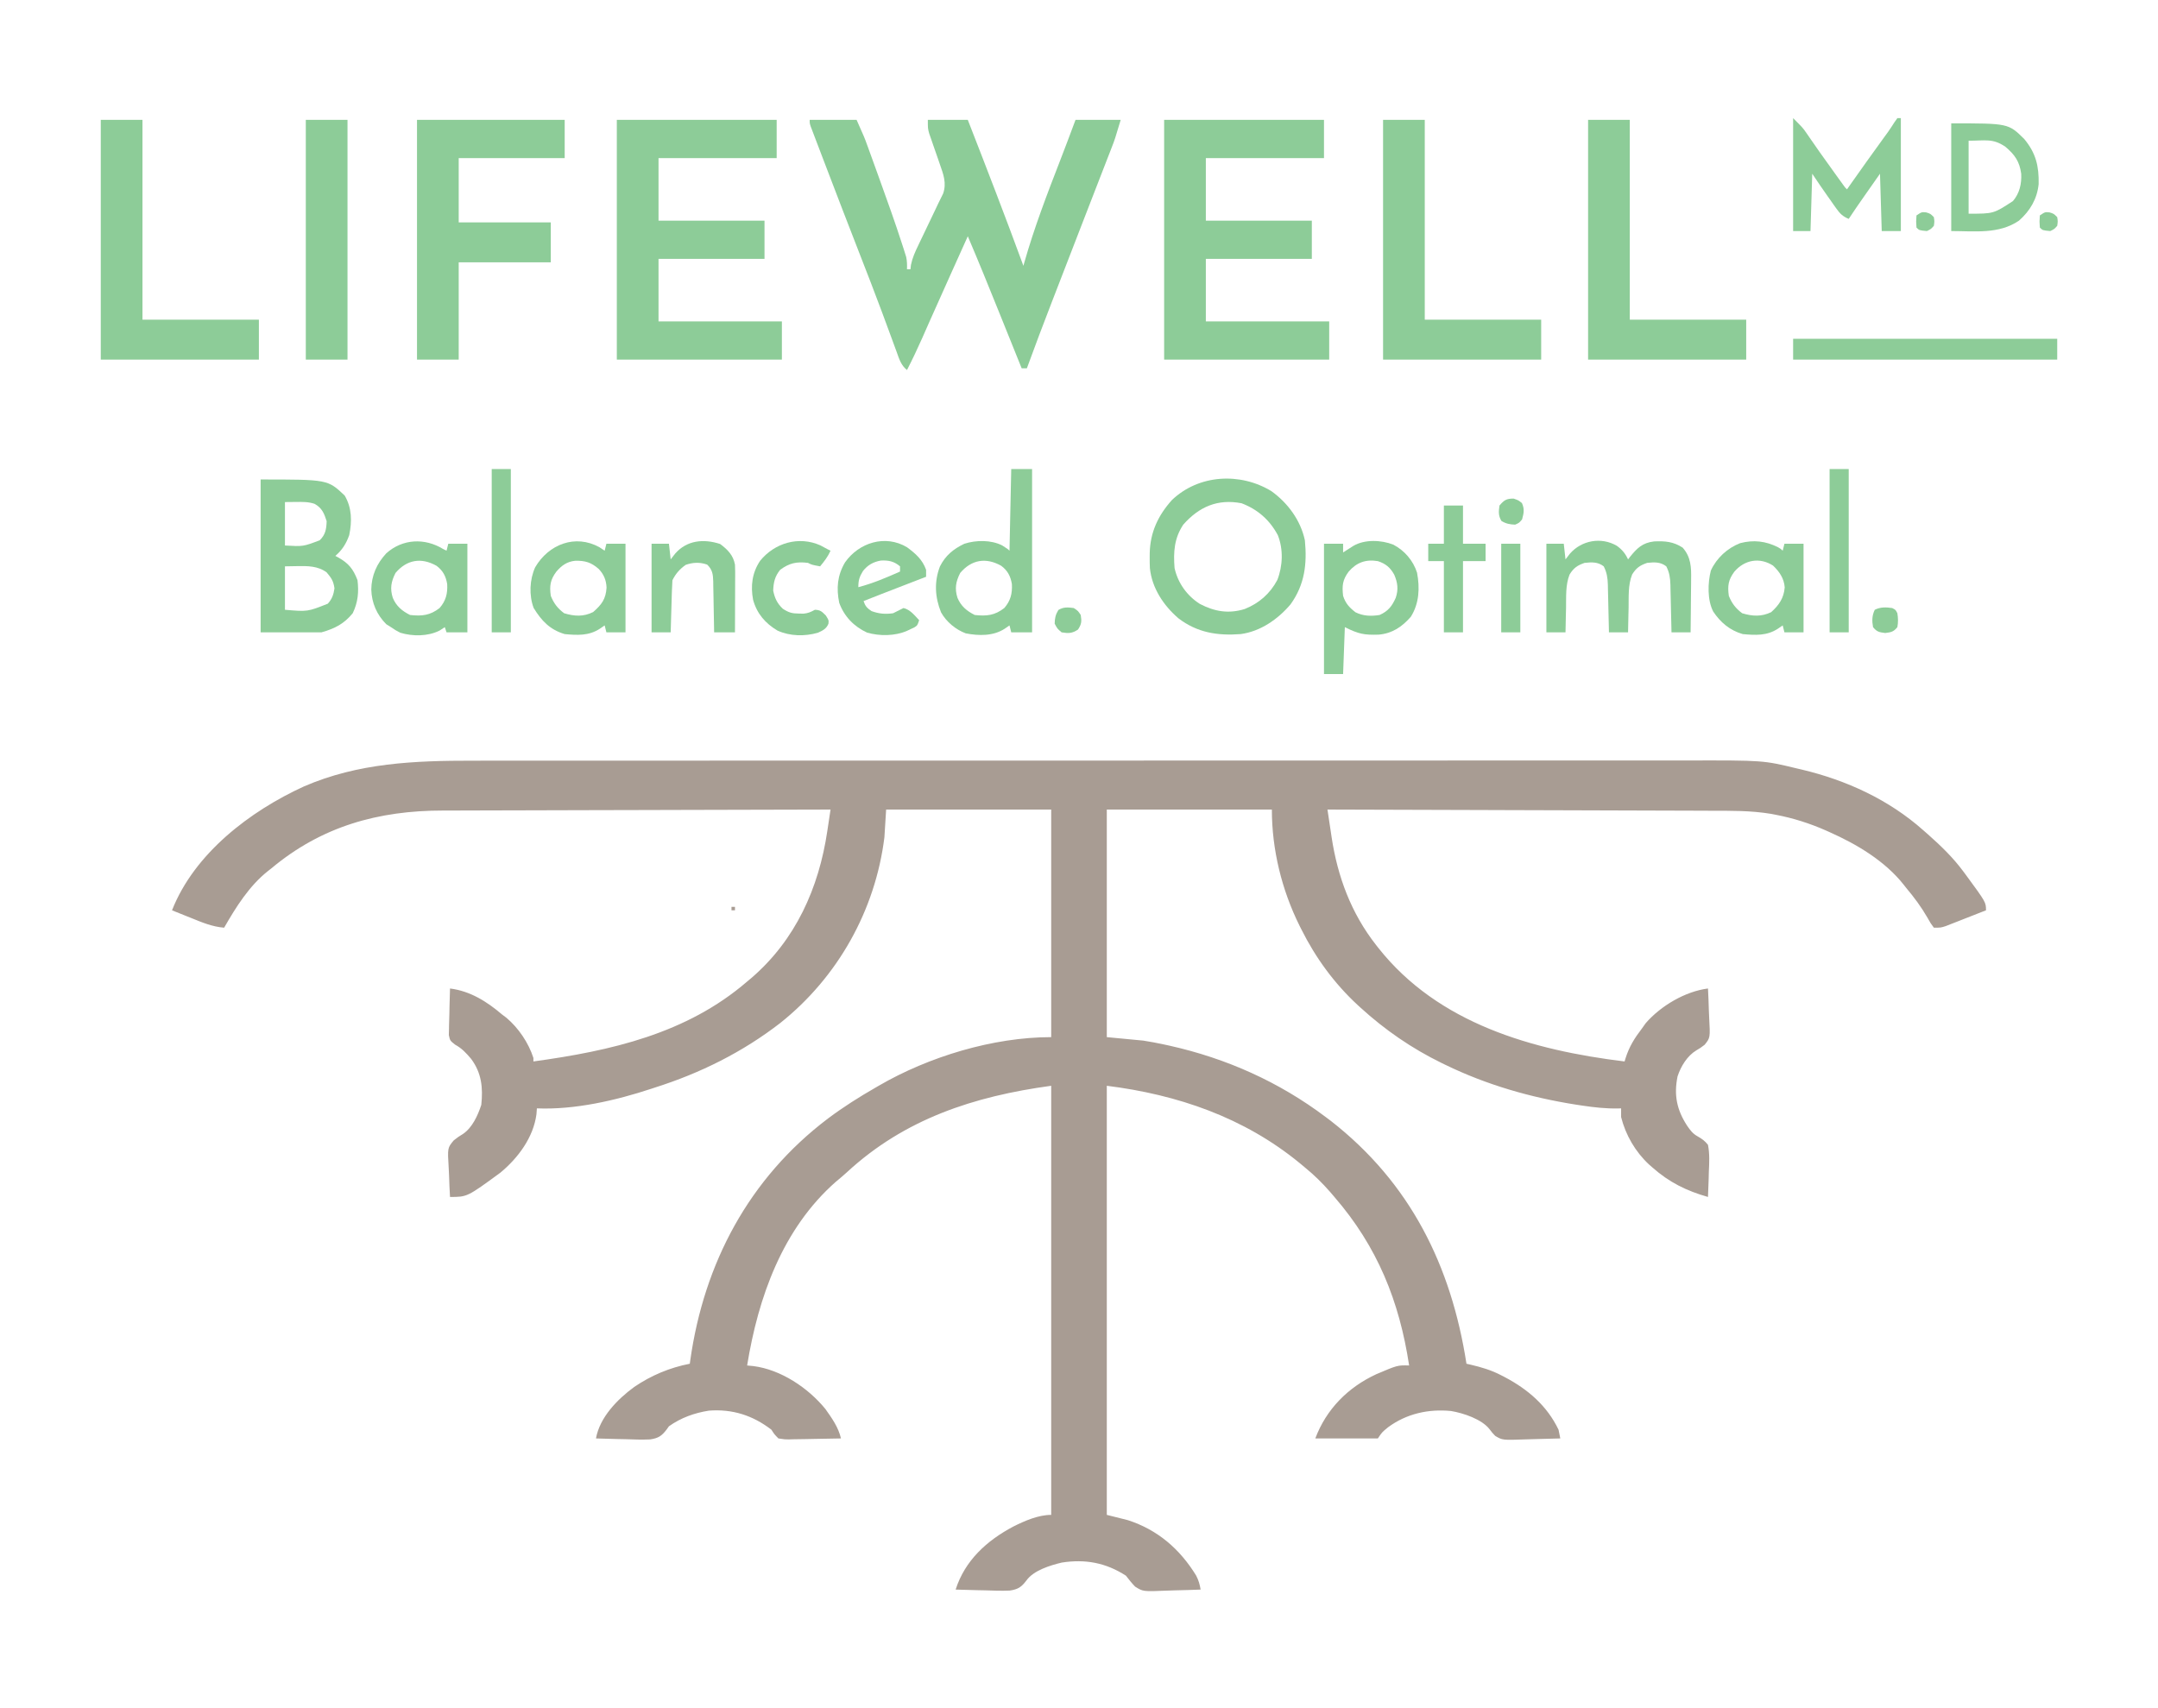 <?xml version="1.0" encoding="UTF-8"?>
<svg version="1.1" xmlns="http://www.w3.org/2000/svg" width="1242" height="983">
<path d="M0 0 C3.852 0.002 7.704 -0.003 11.556 -0.006 C18.295 -0.011 25.035 -0.012 31.774 -0.011 C41.796 -0.01 51.818 -0.014 61.84 -0.019 C80.785 -0.029 99.73 -0.032 118.674 -0.032 C133.309 -0.033 147.943 -0.035 162.577 -0.038 C166.794 -0.039 171.011 -0.04 175.229 -0.041 C176.277 -0.041 177.326 -0.041 178.406 -0.041 C207.886 -0.048 237.367 -0.052 266.847 -0.051 C267.958 -0.051 269.069 -0.051 270.213 -0.051 C275.843 -0.051 281.473 -0.051 287.102 -0.051 C288.779 -0.051 288.779 -0.051 290.49 -0.051 C292.751 -0.051 295.012 -0.051 297.273 -0.051 C332.44 -0.05 367.606 -0.057 402.773 -0.071 C442.312 -0.087 481.851 -0.095 521.39 -0.094 C525.61 -0.094 529.829 -0.094 534.049 -0.094 C535.608 -0.094 535.608 -0.094 537.197 -0.094 C553.884 -0.094 570.571 -0.1 587.258 -0.109 C604.041 -0.117 620.825 -0.118 637.609 -0.112 C647.566 -0.108 657.524 -0.11 667.481 -0.12 C674.149 -0.126 680.816 -0.124 687.484 -0.117 C691.272 -0.113 695.06 -0.113 698.848 -0.121 C742.665 -0.209 742.665 -0.209 761.911 4.447 C762.857 4.666 763.804 4.885 764.779 5.11 C790.489 11.217 815.022 22.455 834.848 40.135 C835.72 40.898 836.591 41.661 837.489 42.447 C844.971 49.078 851.896 55.77 857.848 63.822 C858.362 64.513 858.876 65.203 859.406 65.914 C870.848 81.508 870.848 81.508 870.848 86.135 C866.603 87.812 862.351 89.475 858.098 91.135 C856.892 91.612 855.685 92.089 854.442 92.58 C853.282 93.031 852.122 93.482 850.927 93.947 C849.858 94.366 848.79 94.785 847.689 95.217 C844.848 96.135 844.848 96.135 840.848 96.135 C838.989 93.642 838.989 93.642 837.098 90.26 C833.521 84.074 829.454 78.609 824.848 73.135 C824.409 72.573 823.969 72.011 823.516 71.432 C812.785 57.793 796.481 48.079 780.848 41.135 C780.219 40.853 779.59 40.57 778.942 40.28 C769.541 36.125 759.952 33.057 749.848 31.135 C748.976 30.966 748.104 30.798 747.205 30.624 C735.457 28.659 723.74 28.826 711.861 28.816 C709.455 28.807 707.049 28.796 704.643 28.785 C698.82 28.761 692.997 28.746 687.174 28.734 C680.391 28.72 673.608 28.695 666.825 28.67 C654.732 28.624 642.638 28.588 630.544 28.557 C618.805 28.526 607.066 28.492 595.327 28.452 C594.24 28.448 594.24 28.448 593.13 28.445 C589.492 28.432 585.853 28.42 582.215 28.407 C552.093 28.304 521.971 28.215 491.848 28.135 C492.465 32.275 493.09 36.414 493.716 40.553 C493.889 41.715 494.062 42.877 494.24 44.074 C497.7 66.853 505.498 87.849 519.848 106.135 C520.267 106.67 520.686 107.205 521.117 107.757 C555.583 151.369 609.858 166.662 662.848 173.135 C663.026 172.545 663.203 171.956 663.386 171.348 C665.503 164.616 668.57 159.73 672.848 154.135 C673.57 153.124 674.292 152.113 675.036 151.072 C683.728 141.081 697.774 132.795 710.848 131.135 C711.072 135.279 711.235 139.419 711.343 143.568 C711.388 144.975 711.449 146.383 711.527 147.789 C712.163 159.504 712.163 159.504 708.924 163.523 C706.524 165.353 706.524 165.353 704.127 166.762 C698.895 169.915 695.191 175.996 693.329 181.752 C691.156 192.527 692.896 200.973 698.848 210.135 C700.63 212.712 702.091 214.719 704.865 216.241 C707.405 217.677 709.032 218.833 710.848 221.135 C711.857 226.282 711.604 231.307 711.348 236.51 C711.308 237.928 711.272 239.346 711.239 240.764 C711.151 244.223 711.013 247.678 710.848 251.135 C698.509 247.628 688.498 242.709 678.848 234.135 C678.212 233.58 677.575 233.026 676.919 232.455 C669.079 225.173 663.45 215.51 660.848 205.135 C660.824 203.468 660.82 201.801 660.848 200.135 C659.984 200.163 659.984 200.163 659.103 200.192 C652.035 200.319 645.267 199.568 638.286 198.51 C637.112 198.332 635.938 198.155 634.729 197.972 C608.718 193.862 583.561 186.639 559.848 175.135 C559.073 174.76 558.297 174.385 557.497 173.998 C540.349 165.604 524.953 154.997 510.848 142.135 C510.35 141.682 509.852 141.229 509.339 140.763 C495.835 128.307 485.053 113.54 476.848 97.135 C476.499 96.443 476.15 95.752 475.791 95.039 C465.549 74.4 459.848 51.226 459.848 28.135 C428.498 28.135 397.148 28.135 364.848 28.135 C364.848 71.365 364.848 114.595 364.848 159.135 C375.243 160.125 375.243 160.125 385.848 161.135 C389.934 161.802 393.888 162.487 397.911 163.385 C398.909 163.602 399.908 163.82 400.936 164.044 C433.771 171.399 463.951 184.874 490.848 205.135 C491.791 205.844 492.733 206.553 493.704 207.283 C539.538 242.988 563.102 290.757 571.848 347.135 C572.621 347.308 573.394 347.482 574.19 347.661 C580.479 349.142 586.191 350.815 591.911 353.822 C592.586 354.17 593.261 354.518 593.956 354.877 C607.278 361.923 618.248 371.34 624.848 385.135 C625.206 386.796 625.543 388.463 625.848 390.135 C620.992 390.309 616.138 390.435 611.279 390.519 C609.629 390.554 607.979 390.602 606.33 390.663 C592.564 391.157 592.564 391.157 588.407 388.679 C586.657 386.846 586.657 386.846 585.205 384.919 C580.752 379.063 570.01 375.511 562.977 374.346 C550.017 373.061 537.302 375.871 526.708 383.721 C523.281 386.52 523.281 386.52 520.848 390.135 C508.968 390.135 497.088 390.135 484.848 390.135 C491.166 373.288 503.664 360.699 519.966 353.155 C532.19 347.953 532.19 347.953 538.848 348.135 C533.223 311.026 520.532 279.685 495.848 251.135 C495.009 250.154 494.17 249.173 493.305 248.162 C488.814 243.037 484.127 238.437 478.848 234.135 C477.865 233.314 476.881 232.492 475.868 231.646 C443.813 205.337 405.551 192.223 364.848 187.135 C364.848 268.645 364.848 350.155 364.848 434.135 C370.788 435.62 370.788 435.62 376.848 437.135 C394.099 442.663 406.953 453.84 416.282 469.084 C417.729 471.903 418.312 474.054 418.848 477.135 C414.011 477.334 409.175 477.478 404.334 477.574 C402.691 477.614 401.048 477.669 399.406 477.738 C385.707 478.304 385.707 478.304 381.149 475.437 C379.211 473.431 377.549 471.342 375.848 469.135 C364.331 461.677 352.445 459.471 338.887 461.6 C332.174 463.225 322.772 466.059 318.594 471.883 C315.732 475.68 313.806 476.994 309.01 477.7 C304.305 477.912 299.615 477.746 294.911 477.572 C293.257 477.537 291.602 477.505 289.948 477.476 C285.913 477.4 281.882 477.279 277.848 477.135 C283.217 460.333 295.811 448.932 311.009 440.871 C317.554 437.577 325.453 434.135 332.848 434.135 C332.848 352.625 332.848 271.115 332.848 187.135 C288.411 193.194 248.499 206.165 215.137 237.037 C213.132 238.875 211.075 240.597 208.973 242.322 C178.164 269.42 164.233 308.886 157.848 348.135 C159.02 348.248 160.192 348.362 161.399 348.478 C177.238 350.484 192.913 360.991 202.848 373.135 C206.579 378.373 210.439 383.797 211.848 390.135 C206.795 390.258 201.742 390.349 196.687 390.409 C194.968 390.434 193.25 390.469 191.531 390.512 C189.058 390.573 186.587 390.601 184.114 390.623 C183.347 390.649 182.58 390.675 181.79 390.701 C179.607 390.702 179.607 390.702 175.848 390.135 C173.487 387.724 173.487 387.724 171.848 385.135 C161.12 376.856 149.365 373.105 135.848 374.135 C127.468 375.455 119.798 378.21 112.848 383.135 C112.436 383.712 112.024 384.289 111.599 384.883 C108.736 388.68 106.806 389.994 102.01 390.7 C97.305 390.912 92.615 390.746 87.911 390.572 C86.257 390.537 84.602 390.505 82.948 390.476 C78.913 390.4 74.882 390.279 70.848 390.135 C73.008 377.986 83.203 367.559 92.848 360.51 C102.598 353.857 113.284 349.383 124.848 347.135 C124.938 346.487 125.028 345.84 125.12 345.173 C133.033 289.294 158.835 240.436 204.453 205.92 C213.222 199.363 222.349 193.568 231.848 188.135 C232.426 187.797 233.004 187.46 233.599 187.112 C262.348 170.402 299.389 159.135 332.848 159.135 C332.848 115.905 332.848 72.675 332.848 28.135 C301.498 28.135 270.148 28.135 237.848 28.135 C237.518 33.415 237.188 38.695 236.848 44.135 C231.628 86.112 210.011 124.678 176.864 151.041 C155.18 167.814 130.935 179.856 104.848 188.135 C104.157 188.363 103.465 188.592 102.753 188.828 C82.242 195.612 58.526 201.053 36.848 200.135 C36.766 201.248 36.683 202.362 36.598 203.51 C34.835 216.885 26.046 228.678 15.848 237.135 C-3.251 251.135 -3.251 251.135 -13.152 251.135 C-13.401 247.01 -13.581 242.888 -13.701 238.757 C-13.751 237.356 -13.819 235.955 -13.906 234.556 C-14.614 222.885 -14.614 222.885 -11.004 218.563 C-8.331 216.49 -8.331 216.49 -5.659 214.846 C-0.27 211.167 2.831 204.223 4.848 198.135 C5.889 188.228 5.026 179.76 -0.988 171.662 C-3.874 168.261 -6.303 165.597 -10.252 163.444 C-13.152 161.135 -13.152 161.135 -13.833 157.927 C-13.801 156.691 -13.77 155.455 -13.738 154.182 C-13.729 153.521 -13.721 152.861 -13.712 152.181 C-13.678 150.08 -13.603 147.984 -13.527 145.885 C-13.496 144.458 -13.469 143.031 -13.445 141.603 C-13.379 138.113 -13.275 134.624 -13.152 131.135 C-1.515 132.599 8.034 138.617 16.848 146.135 C17.661 146.746 18.473 147.357 19.309 147.986 C26.279 153.883 32.051 162.411 34.848 171.135 C34.848 171.795 34.848 172.455 34.848 173.135 C79.306 167.028 122.964 157.234 157.848 127.135 C158.653 126.463 159.457 125.791 160.286 125.1 C185.773 103.157 199.12 73.296 203.985 40.545 C204.166 39.347 204.347 38.15 204.533 36.916 C204.975 33.989 205.413 31.062 205.848 28.135 C175.088 28.194 144.327 28.268 113.566 28.364 C109.925 28.375 106.285 28.386 102.644 28.397 C101.919 28.399 101.195 28.402 100.448 28.404 C88.75 28.439 77.052 28.464 65.354 28.485 C53.329 28.507 41.305 28.54 29.28 28.583 C22.535 28.607 15.79 28.626 9.045 28.632 C2.683 28.638 -3.679 28.659 -10.041 28.689 C-12.363 28.698 -14.685 28.701 -17.007 28.7 C-54.457 28.68 -87.11 37.781 -116.152 62.135 C-116.712 62.573 -117.273 63.011 -117.851 63.463 C-128.649 71.965 -136.405 84.354 -143.152 96.135 C-149.958 95.604 -155.802 93.121 -162.089 90.572 C-163.687 89.935 -163.687 89.935 -165.318 89.285 C-167.932 88.242 -170.543 87.191 -173.152 86.135 C-160.262 53.365 -128.274 29.025 -97.214 14.818 C-65.923 1.252 -33.546 -0.024 0 0 Z " fill="#A89C93" transform="translate(272.152,437.865)"/>
<path d="M0 0 C8.91 0 17.82 0 27 0 C31.502 10.129 31.502 10.129 32.888 13.939 C33.202 14.8 33.517 15.66 33.841 16.547 C34.166 17.449 34.492 18.352 34.828 19.281 C35.179 20.245 35.529 21.209 35.89 22.203 C37.015 25.3 38.133 28.4 39.25 31.5 C39.63 32.552 40.009 33.603 40.4 34.687 C44.763 46.785 49.111 58.885 53.062 71.125 C53.536 72.576 53.536 72.576 54.019 74.057 C54.429 75.363 54.429 75.363 54.848 76.695 C55.075 77.417 55.302 78.139 55.535 78.883 C56.067 81.304 56.08 83.529 56 86 C56.66 86 57.32 86 58 86 C58.139 84.756 58.139 84.756 58.282 83.486 C59.121 79.413 60.689 75.936 62.492 72.223 C62.839 71.493 63.185 70.764 63.543 70.012 C64.646 67.692 65.76 65.377 66.875 63.062 C67.98 60.75 69.084 58.437 70.186 56.124 C70.871 54.689 71.557 53.255 72.246 51.823 C72.876 50.511 73.498 49.196 74.114 47.877 C74.976 46.05 75.886 44.246 76.797 42.443 C78.898 36.429 76.969 31.404 74.934 25.586 C74.531 24.413 74.128 23.24 73.713 22.031 C72.86 19.586 72.006 17.14 71.15 14.695 C70.749 13.525 70.347 12.354 69.934 11.148 C69.563 10.088 69.192 9.028 68.81 7.935 C68 5 68 5 68 0 C75.59 0 83.18 0 91 0 C101.886 27.921 112.694 55.859 123 84 C123.238 83.148 123.238 83.148 123.48 82.28 C129.19 62.166 136.616 42.791 144.173 23.315 C147.178 15.567 150.097 7.788 153 0 C161.58 0 170.16 0 179 0 C175.625 11.25 175.625 11.25 173.989 15.463 C173.619 16.422 173.249 17.38 172.868 18.368 C172.274 19.889 172.274 19.889 171.668 21.441 C171.243 22.538 170.819 23.635 170.381 24.765 C168.987 28.366 167.587 31.964 166.188 35.562 C165.209 38.086 164.231 40.611 163.254 43.135 C161.212 48.408 159.168 53.68 157.122 58.951 C152.806 70.073 148.503 81.201 144.205 92.33 C142.58 96.538 140.952 100.745 139.323 104.951 C134.434 117.594 129.633 130.262 125 143 C124.01 143 123.02 143 122 143 C121.73 142.328 121.459 141.656 121.181 140.964 C118.595 134.538 116.007 128.113 113.418 121.689 C112.088 118.388 110.758 115.088 109.43 111.786 C103.403 96.808 97.337 81.851 91 67 C88.249 73.104 85.499 79.208 82.75 85.312 C82.137 86.673 82.137 86.673 81.512 88.061 C77.424 97.137 73.337 106.213 69.309 115.316 C69.036 115.932 68.763 116.548 68.482 117.183 C67.249 119.969 66.019 122.758 64.794 125.548 C62.037 131.793 59.113 137.924 56 144 C52.586 141.3 51.513 137.638 50.094 133.68 C49.679 132.556 49.679 132.556 49.256 131.409 C48.651 129.77 48.05 128.128 47.452 126.486 C45.794 121.937 44.107 117.399 42.422 112.859 C42.065 111.896 41.708 110.933 41.34 109.94 C37.26 98.956 33.005 88.042 28.75 77.125 C22.312 60.582 15.917 44.024 9.598 27.436 C8.744 25.196 7.889 22.956 7.033 20.717 C5.848 17.616 4.668 14.513 3.488 11.41 C3.133 10.482 2.778 9.555 2.412 8.599 C2.092 7.754 1.772 6.91 1.443 6.039 C1.162 5.303 0.882 4.567 0.593 3.809 C0 2 0 2 0 0 Z " fill="#8DCC98" transform="translate(466,69)"/>
<path d="M0 0 C30.36 0 60.72 0 92 0 C92 7.26 92 14.52 92 22 C69.56 22 47.12 22 24 22 C24 33.88 24 45.76 24 58 C44.13 58 64.26 58 85 58 C85 65.26 85 72.52 85 80 C64.87 80 44.74 80 24 80 C24 91.88 24 103.76 24 116 C47.43 116 70.86 116 95 116 C95 123.26 95 130.52 95 138 C63.65 138 32.3 138 0 138 C0 92.46 0 46.92 0 0 Z " fill="#8DCC98" transform="translate(670,69)"/>
<path d="M0 0 C30.36 0 60.72 0 92 0 C92 7.26 92 14.52 92 22 C69.56 22 47.12 22 24 22 C24 33.88 24 45.76 24 58 C44.13 58 64.26 58 85 58 C85 65.26 85 72.52 85 80 C64.87 80 44.74 80 24 80 C24 91.88 24 103.76 24 116 C47.43 116 70.86 116 95 116 C95 123.26 95 130.52 95 138 C63.65 138 32.3 138 0 138 C0 92.46 0 46.92 0 0 Z " fill="#8DCC98" transform="translate(355,69)"/>
<path d="M0 0 C28.05 0 56.1 0 85 0 C85 7.26 85 14.52 85 22 C64.87 22 44.74 22 24 22 C24 34.21 24 46.42 24 59 C41.49 59 58.98 59 77 59 C77 66.59 77 74.18 77 82 C59.51 82 42.02 82 24 82 C24 100.48 24 118.96 24 138 C16.08 138 8.16 138 0 138 C0 92.46 0 46.92 0 0 Z " fill="#8DCC98" transform="translate(240,69)"/>
<path d="M0 0 C7.92 0 15.84 0 24 0 C24 37.95 24 75.9 24 115 C46.11 115 68.22 115 91 115 C91 122.59 91 130.18 91 138 C60.97 138 30.94 138 0 138 C0 92.46 0 46.92 0 0 Z " fill="#8DCC98" transform="translate(914,69)"/>
<path d="M0 0 C7.92 0 15.84 0 24 0 C24 37.95 24 75.9 24 115 C46.11 115 68.22 115 91 115 C91 122.59 91 130.18 91 138 C60.97 138 30.94 138 0 138 C0 92.46 0 46.92 0 0 Z " fill="#8DCC98" transform="translate(796,69)"/>
<path d="M0 0 C7.92 0 15.84 0 24 0 C24 37.95 24 75.9 24 115 C46.11 115 68.22 115 91 115 C91 122.59 91 130.18 91 138 C60.97 138 30.94 138 0 138 C0 92.46 0 46.92 0 0 Z " fill="#8DCC98" transform="translate(58,69)"/>
<path d="M0 0 C9.472 6.783 16.846 16.783 19.312 28.312 C20.63 41.922 19.238 53.829 11.062 65.188 C3.781 73.796 -6.315 80.823 -17.688 82.312 C-31.037 83.33 -42.662 81.475 -53.473 73.223 C-62.041 65.833 -68.707 55.847 -69.892 44.322 C-69.991 42.21 -70.017 40.114 -70 38 C-69.994 37.252 -69.989 36.503 -69.983 35.732 C-69.721 23.764 -65.196 14.025 -57.188 5.125 C-41.663 -9.677 -17.845 -10.84 0 0 Z M-50.688 19.312 C-55.904 27.165 -56.42 35.114 -55.688 44.312 C-53.773 52.923 -48.557 60.207 -41.121 64.949 C-32.63 69.366 -24.558 70.748 -15.312 67.875 C-7.09 64.609 -0.72 59.023 3.438 51.188 C6.617 43.132 6.972 33.486 3.75 25.375 C-0.986 16.551 -7.818 10.554 -17.125 7 C-30.793 4.362 -41.495 8.907 -50.688 19.312 Z " fill="#8DCC98" transform="translate(731.688,282.688)"/>
<path d="M0 0 C7.92 0 15.84 0 24 0 C24 45.54 24 91.08 24 138 C16.08 138 8.16 138 0 138 C0 92.46 0 46.92 0 0 Z " fill="#8DCC98" transform="translate(176,69)"/>
<path d="M0 0 C38.611 0 38.611 0 48.375 9.25 C52.554 16.322 52.622 24.089 51 32 C49.282 36.868 46.954 40.611 43 44 C43.531 44.28 44.062 44.559 44.609 44.848 C50.664 48.284 53.219 51.398 55.75 57.938 C56.589 64.857 56.029 70.676 53 77 C47.916 83.183 42.662 85.811 35 88 C23.45 88 11.9 88 0 88 C0 58.96 0 29.92 0 0 Z M14 13 C14 21.25 14 29.5 14 38 C24.477 38.615 24.477 38.615 34 35 C37.338 31.777 37.845 28.566 38 24 C36.561 19.455 35.268 16.328 31 14 C27.418 12.811 24.001 12.9 20.25 12.938 C17.156 12.968 17.156 12.968 14 13 Z M14 50 C14 58.25 14 66.5 14 75 C27.021 76.124 27.021 76.124 38.688 71.484 C41.139 68.711 41.949 66.339 42.5 62.688 C41.92 58.412 40.708 56.692 37.996 53.48 C32.959 49.745 27.103 49.768 21.062 49.875 C18.732 49.916 16.401 49.958 14 50 Z " fill="#8DCC98" transform="translate(150,276)"/>
<path d="M0 0 C3.96 0 7.92 0 12 0 C12 31.02 12 62.04 12 94 C8.04 94 4.08 94 0 94 C-0.33 92.68 -0.66 91.36 -1 90 C-1.928 90.639 -2.856 91.279 -3.812 91.938 C-10.375 96.184 -18.627 96.042 -26.195 94.574 C-32.043 92.358 -37.376 87.929 -40.395 82.484 C-43.914 73.778 -44.421 64.9 -41.039 56.066 C-37.85 49.725 -33.302 46.034 -27 43 C-20.189 40.822 -11.678 40.724 -5.25 43.938 C-2 46 -2 46 -1 47 C-0.67 31.49 -0.34 15.98 0 0 Z M-29.375 59.812 C-31.911 64.786 -32.624 68.786 -30.938 74.125 C-28.932 78.907 -25.637 81.681 -21 84 C-14.181 84.76 -9.454 84.254 -4 80 C-0.386 75.861 0.671 71.644 0.375 66.207 C-0.395 61.673 -2.052 58.457 -5.766 55.68 C-14.559 50.729 -22.892 52.135 -29.375 59.812 Z " fill="#8DCC98" transform="translate(582,270)"/>
<path d="M0 0 C2.993 2.178 4.879 4.404 6.438 7.812 C6.801 7.342 7.165 6.871 7.539 6.387 C11.604 1.353 14.718 -1.755 21.426 -2.535 C27.752 -2.82 32.493 -2.44 37.852 1.035 C42.66 6.424 42.857 12.395 42.73 19.246 C42.726 20.124 42.722 21.002 42.718 21.907 C42.701 24.688 42.663 27.469 42.625 30.25 C42.61 32.145 42.596 34.04 42.584 35.936 C42.551 40.561 42.499 45.187 42.438 49.812 C38.807 49.812 35.178 49.812 31.438 49.812 C31.408 48.352 31.408 48.352 31.377 46.863 C31.301 43.237 31.212 39.613 31.12 35.988 C31.082 34.422 31.047 32.855 31.016 31.289 C30.97 29.032 30.912 26.776 30.852 24.52 C30.84 23.824 30.828 23.127 30.817 22.41 C30.698 18.475 30.246 15.331 28.438 11.812 C25.066 9.19 21.561 9.393 17.438 9.812 C13.286 11.236 11.092 12.741 8.777 16.531 C6.38 22.579 6.858 29.34 6.75 35.75 C6.717 37.115 6.682 38.481 6.646 39.846 C6.564 43.168 6.495 46.49 6.438 49.812 C2.808 49.812 -0.823 49.812 -4.562 49.812 C-4.592 48.352 -4.592 48.352 -4.623 46.863 C-4.699 43.237 -4.788 39.613 -4.88 35.988 C-4.918 34.422 -4.953 32.855 -4.984 31.289 C-5.03 29.032 -5.088 26.776 -5.148 24.52 C-5.16 23.824 -5.172 23.127 -5.183 22.41 C-5.302 18.475 -5.754 15.331 -7.562 11.812 C-10.934 9.19 -14.439 9.393 -18.562 9.812 C-22.714 11.236 -24.908 12.741 -27.223 16.531 C-29.62 22.579 -29.142 29.34 -29.25 35.75 C-29.283 37.115 -29.318 38.481 -29.354 39.846 C-29.436 43.168 -29.505 46.49 -29.562 49.812 C-33.193 49.812 -36.822 49.812 -40.562 49.812 C-40.562 32.983 -40.562 16.152 -40.562 -1.188 C-37.263 -1.188 -33.962 -1.188 -30.562 -1.188 C-30.233 1.782 -29.902 4.753 -29.562 7.812 C-28.717 6.719 -27.871 5.626 -27 4.5 C-20.311 -3.167 -9.005 -5.267 0 0 Z " fill="#8DCC98" transform="translate(930.562,314.188)"/>
<path d="M0 0 C6.446 3.365 11.498 9.212 13.688 16.176 C15.338 24.942 14.946 33.816 10.125 41.5 C5.007 47.372 -0.576 51.115 -8.367 51.812 C-16.742 52.078 -19.919 51.478 -27.875 47.5 C-28.205 56.41 -28.535 65.32 -28.875 74.5 C-32.505 74.5 -36.135 74.5 -39.875 74.5 C-39.875 49.75 -39.875 25 -39.875 -0.5 C-36.245 -0.5 -32.615 -0.5 -28.875 -0.5 C-28.875 1.15 -28.875 2.8 -28.875 4.5 C-28.332 4.151 -27.79 3.801 -27.23 3.441 C-26.157 2.759 -26.157 2.759 -25.062 2.062 C-24.355 1.61 -23.647 1.158 -22.918 0.691 C-16.382 -3.12 -6.915 -2.706 0 0 Z M-25.688 15.562 C-29.211 20.295 -29.541 23.696 -28.875 29.5 C-27.471 33.847 -25.341 36.137 -21.75 38.938 C-17.269 41.164 -12.759 41.275 -7.875 40.5 C-2.938 38.306 -0.689 35.389 1.43 30.574 C3.048 25.748 2.518 21.893 0.562 17.312 C-1.724 13.181 -4.376 10.951 -8.875 9.5 C-15.795 8.336 -21.163 10.275 -25.688 15.562 Z " fill="#8DCC98" transform="translate(801.875,313.5)"/>
<path d="M0 0 C5.621 5.621 5.621 5.621 7.656 8.574 C8.345 9.563 8.345 9.563 9.048 10.572 C9.527 11.27 10.006 11.968 10.5 12.688 C11.547 14.192 12.595 15.696 13.645 17.199 C14.188 17.98 14.732 18.76 15.292 19.564 C18.218 23.737 21.202 27.869 24.188 32 C24.752 32.783 25.317 33.567 25.898 34.374 C26.421 35.096 26.943 35.818 27.48 36.562 C27.943 37.203 28.406 37.844 28.884 38.504 C29.921 39.969 29.921 39.969 31 41 C31.715 39.982 32.431 38.963 33.168 37.914 C39.262 29.253 45.404 20.631 51.634 12.067 C52.146 11.36 52.659 10.654 53.188 9.926 C53.671 9.26 54.154 8.595 54.652 7.909 C55.908 6.13 57.084 4.319 58.25 2.48 C59.116 1.253 59.116 1.253 60 0 C60.66 0 61.32 0 62 0 C62 21.45 62 42.9 62 65 C58.37 65 54.74 65 51 65 C50.67 54.11 50.34 43.22 50 32 C47.773 35.176 45.545 38.352 43.25 41.625 C42.208 43.109 42.208 43.109 41.146 44.624 C38.045 49.049 34.97 53.485 32 58 C28.63 56.592 27.003 55.046 24.906 52.078 C24.073 50.91 24.073 50.91 23.223 49.719 C22.654 48.904 22.086 48.089 21.5 47.25 C20.932 46.451 20.363 45.652 19.777 44.828 C16.777 40.596 13.879 36.318 11 32 C10.67 42.89 10.34 53.78 10 65 C6.7 65 3.4 65 0 65 C0 43.55 0 22.1 0 0 Z " fill="#8DCC98" transform="translate(1032,68)"/>
<path d="M0 0 C50.16 0 100.32 0 152 0 C152 3.96 152 7.92 152 12 C101.84 12 51.68 12 0 12 C0 8.04 0 4.08 0 0 Z " fill="#8DCC98" transform="translate(1032,195)"/>
<path d="M0 0 C0.66 0.33 1.32 0.66 2 1 C2.33 -0.32 2.66 -1.64 3 -3 C6.63 -3 10.26 -3 14 -3 C14 13.83 14 30.66 14 48 C10.04 48 6.08 48 2 48 C1.67 47.01 1.34 46.02 1 45 C-0.011 45.66 -1.021 46.32 -2.062 47 C-8.801 50.363 -17.419 50.365 -24.57 48.234 C-26.531 47.295 -28.234 46.264 -30 45 C-30.887 44.443 -31.774 43.886 -32.688 43.312 C-38.158 37.842 -41.075 31.062 -41.312 23.375 C-41.205 15.285 -38.139 8.367 -32.645 2.469 C-23.263 -5.91 -10.502 -6.418 0 0 Z M-27.375 13.812 C-29.911 18.786 -30.624 22.786 -28.938 28.125 C-26.932 32.907 -23.637 35.681 -19 38 C-12.181 38.76 -7.454 38.254 -2 34 C1.614 29.861 2.671 25.644 2.375 20.207 C1.605 15.673 -0.052 12.457 -3.766 9.68 C-12.559 4.729 -20.892 6.135 -27.375 13.812 Z " fill="#8DCC98" transform="translate(255,316)"/>
<path d="M0 0 C1.645 0.973 1.645 0.973 2.645 1.973 C2.975 0.653 3.305 -0.667 3.645 -2.027 C7.275 -2.027 10.905 -2.027 14.645 -2.027 C14.645 14.803 14.645 31.633 14.645 48.973 C11.015 48.973 7.385 48.973 3.645 48.973 C3.15 46.993 3.15 46.993 2.645 44.973 C1.716 45.612 0.788 46.251 -0.168 46.91 C-6.49 51.001 -13.028 50.647 -20.355 49.973 C-27.735 47.844 -33.123 43.321 -37.355 36.973 C-40.779 30.32 -40.516 20.56 -38.703 13.395 C-35.387 6.165 -29.233 0.528 -21.875 -2.367 C-14.093 -4.406 -7.132 -3.585 0 0 Z M-25.168 14.035 C-28.669 18.736 -29.165 22.192 -28.355 27.973 C-26.631 32.283 -24.385 35.207 -20.668 37.973 C-14.772 39.753 -9.593 40.05 -3.98 37.348 C0.578 33.223 3.313 29.223 3.809 23.059 C3.4 17.868 0.765 14.039 -2.918 10.535 C-10.643 5.583 -19.333 7.217 -25.168 14.035 Z " fill="#8DCC98" transform="translate(1023.355,315.027)"/>
<path d="M0 0 C0.99 0.66 1.98 1.32 3 2 C3.33 0.68 3.66 -0.64 4 -2 C7.63 -2 11.26 -2 15 -2 C15 14.83 15 31.66 15 49 C11.37 49 7.74 49 4 49 C3.505 47.02 3.505 47.02 3 45 C2.072 45.639 1.144 46.279 0.188 46.938 C-6.131 51.026 -12.676 50.681 -20 50 C-28.529 47.467 -33.362 42.309 -37.875 34.938 C-40.609 27.625 -40.19 18.612 -37 11.562 C-29.272 -1.71 -13.891 -7.684 0 0 Z M-24.812 14.062 C-28.313 18.764 -28.81 22.219 -28 28 C-26.276 32.31 -24.029 35.234 -20.312 38 C-14.402 39.784 -9.217 40.108 -3.625 37.312 C1.326 32.951 3.653 29.905 4.094 23.273 C3.916 18.965 2.543 15.623 -0.434 12.492 C-4.785 8.694 -8.198 7.684 -13.945 7.789 C-18.713 8.279 -21.791 10.532 -24.812 14.062 Z " fill="#8DCC98" transform="translate(345,315)"/>
<path d="M0 0 C32.883 0 32.883 0 42 9 C48.713 17.055 50.53 24.625 50.309 34.977 C49.439 43.495 45.378 50.377 39 56 C27.429 63.935 13.381 62 0 62 C0 41.54 0 21.08 0 0 Z M10 10 C10 23.86 10 37.72 10 52 C24.356 52.031 24.356 52.031 35.523 44.73 C39.338 40.26 40.568 34.792 40.273 29.004 C39.307 21.919 36.568 18.028 31.133 13.445 C23.868 8.522 19.713 10 10 10 Z " fill="#8DCC98" transform="translate(1123,71)"/>
<path d="M0 0 C4.927 3.64 8.896 7.083 11 13 C11 14.32 11 15.64 11 17 C10.087 17.353 9.174 17.706 8.234 18.07 C4.832 19.385 1.431 20.701 -1.97 22.017 C-3.439 22.586 -4.909 23.154 -6.378 23.722 C-8.496 24.541 -10.613 25.36 -12.73 26.18 C-13.383 26.432 -14.035 26.684 -14.707 26.944 C-18.147 28.275 -21.579 29.622 -25 31 C-23.988 33.936 -23.036 34.975 -20.438 36.75 C-16.145 38.311 -12.52 38.649 -8 38 C-5.992 37.015 -3.991 36.018 -2 35 C1.899 35.945 4.31 39.16 7 42 C6 45 6 45 4.258 46.133 C3.202 46.624 3.202 46.624 2.125 47.125 C1.426 47.458 0.728 47.79 0.008 48.133 C-6.97 51.147 -15.715 51.244 -23 49.129 C-30.559 45.614 -36.122 39.878 -39 32 C-40.722 23.562 -40.072 16.231 -35.672 8.738 C-27.641 -2.694 -12.516 -7.462 0 0 Z M-25.324 13.684 C-27.38 17.039 -28 19.021 -28 23 C-19.63 20.801 -11.882 17.509 -4 14 C-4 13.01 -4 12.02 -4 11 C-7.393 8.137 -10.522 7.456 -14.945 7.656 C-19.285 8.382 -22.595 10.214 -25.324 13.684 Z " fill="#8DCC98" transform="translate(522,315)"/>
<path d="M0 0 C4.272 3.126 7.596 6.499 8.562 11.875 C8.645 13.218 8.68 14.564 8.676 15.909 C8.676 16.69 8.676 17.47 8.676 18.274 C8.671 19.107 8.665 19.939 8.66 20.797 C8.659 21.657 8.657 22.517 8.656 23.403 C8.65 26.144 8.638 28.884 8.625 31.625 C8.62 33.486 8.615 35.346 8.611 37.207 C8.6 41.763 8.583 46.319 8.562 50.875 C4.603 50.875 0.642 50.875 -3.438 50.875 C-3.452 49.836 -3.467 48.796 -3.482 47.726 C-3.54 43.864 -3.617 40.002 -3.7 36.141 C-3.733 34.471 -3.761 32.801 -3.784 31.13 C-3.818 28.727 -3.87 26.325 -3.926 23.922 C-3.932 23.177 -3.939 22.432 -3.945 21.664 C-4.063 17.498 -4.375 14.833 -7.438 11.875 C-11.69 10.393 -15.53 10.567 -19.75 12 C-23.229 14.427 -25.541 17.083 -27.438 20.875 C-27.592 23.125 -27.688 25.379 -27.754 27.633 C-27.775 28.296 -27.795 28.959 -27.817 29.642 C-27.882 31.761 -27.941 33.881 -28 36 C-28.043 37.436 -28.087 38.872 -28.131 40.309 C-28.238 43.831 -28.339 47.353 -28.438 50.875 C-32.068 50.875 -35.697 50.875 -39.438 50.875 C-39.438 34.045 -39.438 17.215 -39.438 -0.125 C-36.138 -0.125 -32.837 -0.125 -29.438 -0.125 C-29.108 2.845 -28.777 5.815 -28.438 8.875 C-27.592 7.782 -26.746 6.689 -25.875 5.562 C-19.152 -2.143 -9.524 -3.117 0 0 Z " fill="#8DCC98" transform="translate(414.438,313.125)"/>
<path d="M0 0 C1.283 0.664 2.557 1.347 3.812 2.062 C4.473 2.393 5.133 2.723 5.812 3.062 C4.285 6.498 2.213 9.182 -0.188 12.062 C-4.938 11.188 -4.938 11.188 -7.188 10.062 C-13.698 9.254 -17.916 10.162 -23.188 14.062 C-26.22 17.802 -27.025 21.278 -27.188 26.062 C-26.26 30.485 -24.917 33.368 -21.625 36.5 C-18.197 38.698 -16.363 39.22 -12.312 39.25 C-11.449 39.264 -10.585 39.278 -9.695 39.293 C-7.047 39.05 -5.496 38.322 -3.188 37.062 C-0.008 37.162 0.842 38.092 3.125 40.375 C4.812 43.062 4.812 43.062 4.613 45.09 C3.424 48.019 1.307 49.033 -1.484 50.293 C-9.037 52.443 -17.494 52.307 -24.688 49.062 C-31.716 44.899 -36.567 39.268 -38.754 31.348 C-40.277 23.322 -39.316 15.73 -34.711 8.859 C-26.369 -1.425 -12.433 -5.58 0 0 Z " fill="#8DCC98" transform="translate(472.188,313.938)"/>
<path d="M0 0 C3.63 0 7.26 0 11 0 C11 31.02 11 62.04 11 94 C7.37 94 3.74 94 0 94 C0 62.98 0 31.96 0 0 Z " fill="#8DCC98" transform="translate(1053,270)"/>
<path d="M0 0 C3.63 0 7.26 0 11 0 C11 31.02 11 62.04 11 94 C7.37 94 3.74 94 0 94 C0 62.98 0 31.96 0 0 Z " fill="#8DCC98" transform="translate(283,270)"/>
<path d="M0 0 C3.63 0 7.26 0 11 0 C11 7.26 11 14.52 11 22 C15.29 22 19.58 22 24 22 C24 25.3 24 28.6 24 32 C19.71 32 15.42 32 11 32 C11 45.53 11 59.06 11 73 C7.37 73 3.74 73 0 73 C0 59.47 0 45.94 0 32 C-2.97 32 -5.94 32 -9 32 C-9 28.7 -9 25.4 -9 22 C-6.03 22 -3.06 22 0 22 C0 14.74 0 7.48 0 0 Z " fill="#8DCC98" transform="translate(831,291)"/>
<path d="M0 0 C3.63 0 7.26 0 11 0 C11 16.83 11 33.66 11 51 C7.37 51 3.74 51 0 51 C0 34.17 0 17.34 0 0 Z " fill="#8DCC98" transform="translate(864,313)"/>
<path d="M0 0 C2.438 1.625 2.438 1.625 4 4 C4.606 7.636 4.472 9.283 2.438 12.375 C-0.959 14.639 -3.001 14.643 -7 14 C-9.5 11.875 -9.5 11.875 -11 9 C-10.936 5.816 -10.51 3.851 -8.875 1.125 C-5.832 -0.701 -3.458 -0.425 0 0 Z " fill="#8DCC98" transform="translate(618,350)"/>
<path d="M0 0 C2 1 2 1 3 3 C3.454 5.76 3.511 8.245 3 11 C0.803 13.704 -0.559 13.945 -4 14.375 C-7.441 13.945 -8.803 13.704 -11 11 C-11.66 7.442 -11.63 4.261 -10 1 C-6.738 -0.631 -3.564 -0.52 0 0 Z " fill="#8DCC98" transform="translate(1089,350)"/>
<path d="M0 0 C2.875 1 2.875 1 4.812 2.625 C6.373 6.113 5.867 8.364 4.875 12 C3.188 14 3.188 14 0.875 15 C-2.235 14.873 -4.326 14.48 -7 12.875 C-8.848 9.795 -8.616 7.496 -8.125 4 C-5.459 0.864 -4.137 0 0 0 Z " fill="#8DCC98" transform="translate(871.125,287)"/>
<path d="M0 0 C2.438 0.75 2.438 0.75 4.438 2.75 C4.812 5.188 4.812 5.188 4.438 7.75 C2.75 9.625 2.75 9.625 0.438 10.75 C-3.973 10.34 -3.973 10.34 -5.562 8.75 C-5.812 5.312 -5.812 5.312 -5.562 1.75 C-2.562 -0.25 -2.562 -0.25 0 0 Z " fill="#8DCC98" transform="translate(1179.562,122.25)"/>
<path d="M0 0 C2.438 0.75 2.438 0.75 4.438 2.75 C4.812 5.188 4.812 5.188 4.438 7.75 C2.75 9.625 2.75 9.625 0.438 10.75 C-3.973 10.34 -3.973 10.34 -5.562 8.75 C-5.812 5.312 -5.812 5.312 -5.562 1.75 C-2.562 -0.25 -2.562 -0.25 0 0 Z " fill="#8DCC98" transform="translate(1108.562,122.25)"/>
<path d="M0 0 C0.66 0 1.32 0 2 0 C2 0.66 2 1.32 2 2 C1.34 2 0.68 2 0 2 C0 1.34 0 0.68 0 0 Z " fill="#A89C93" transform="translate(421,522)"/>
</svg>
